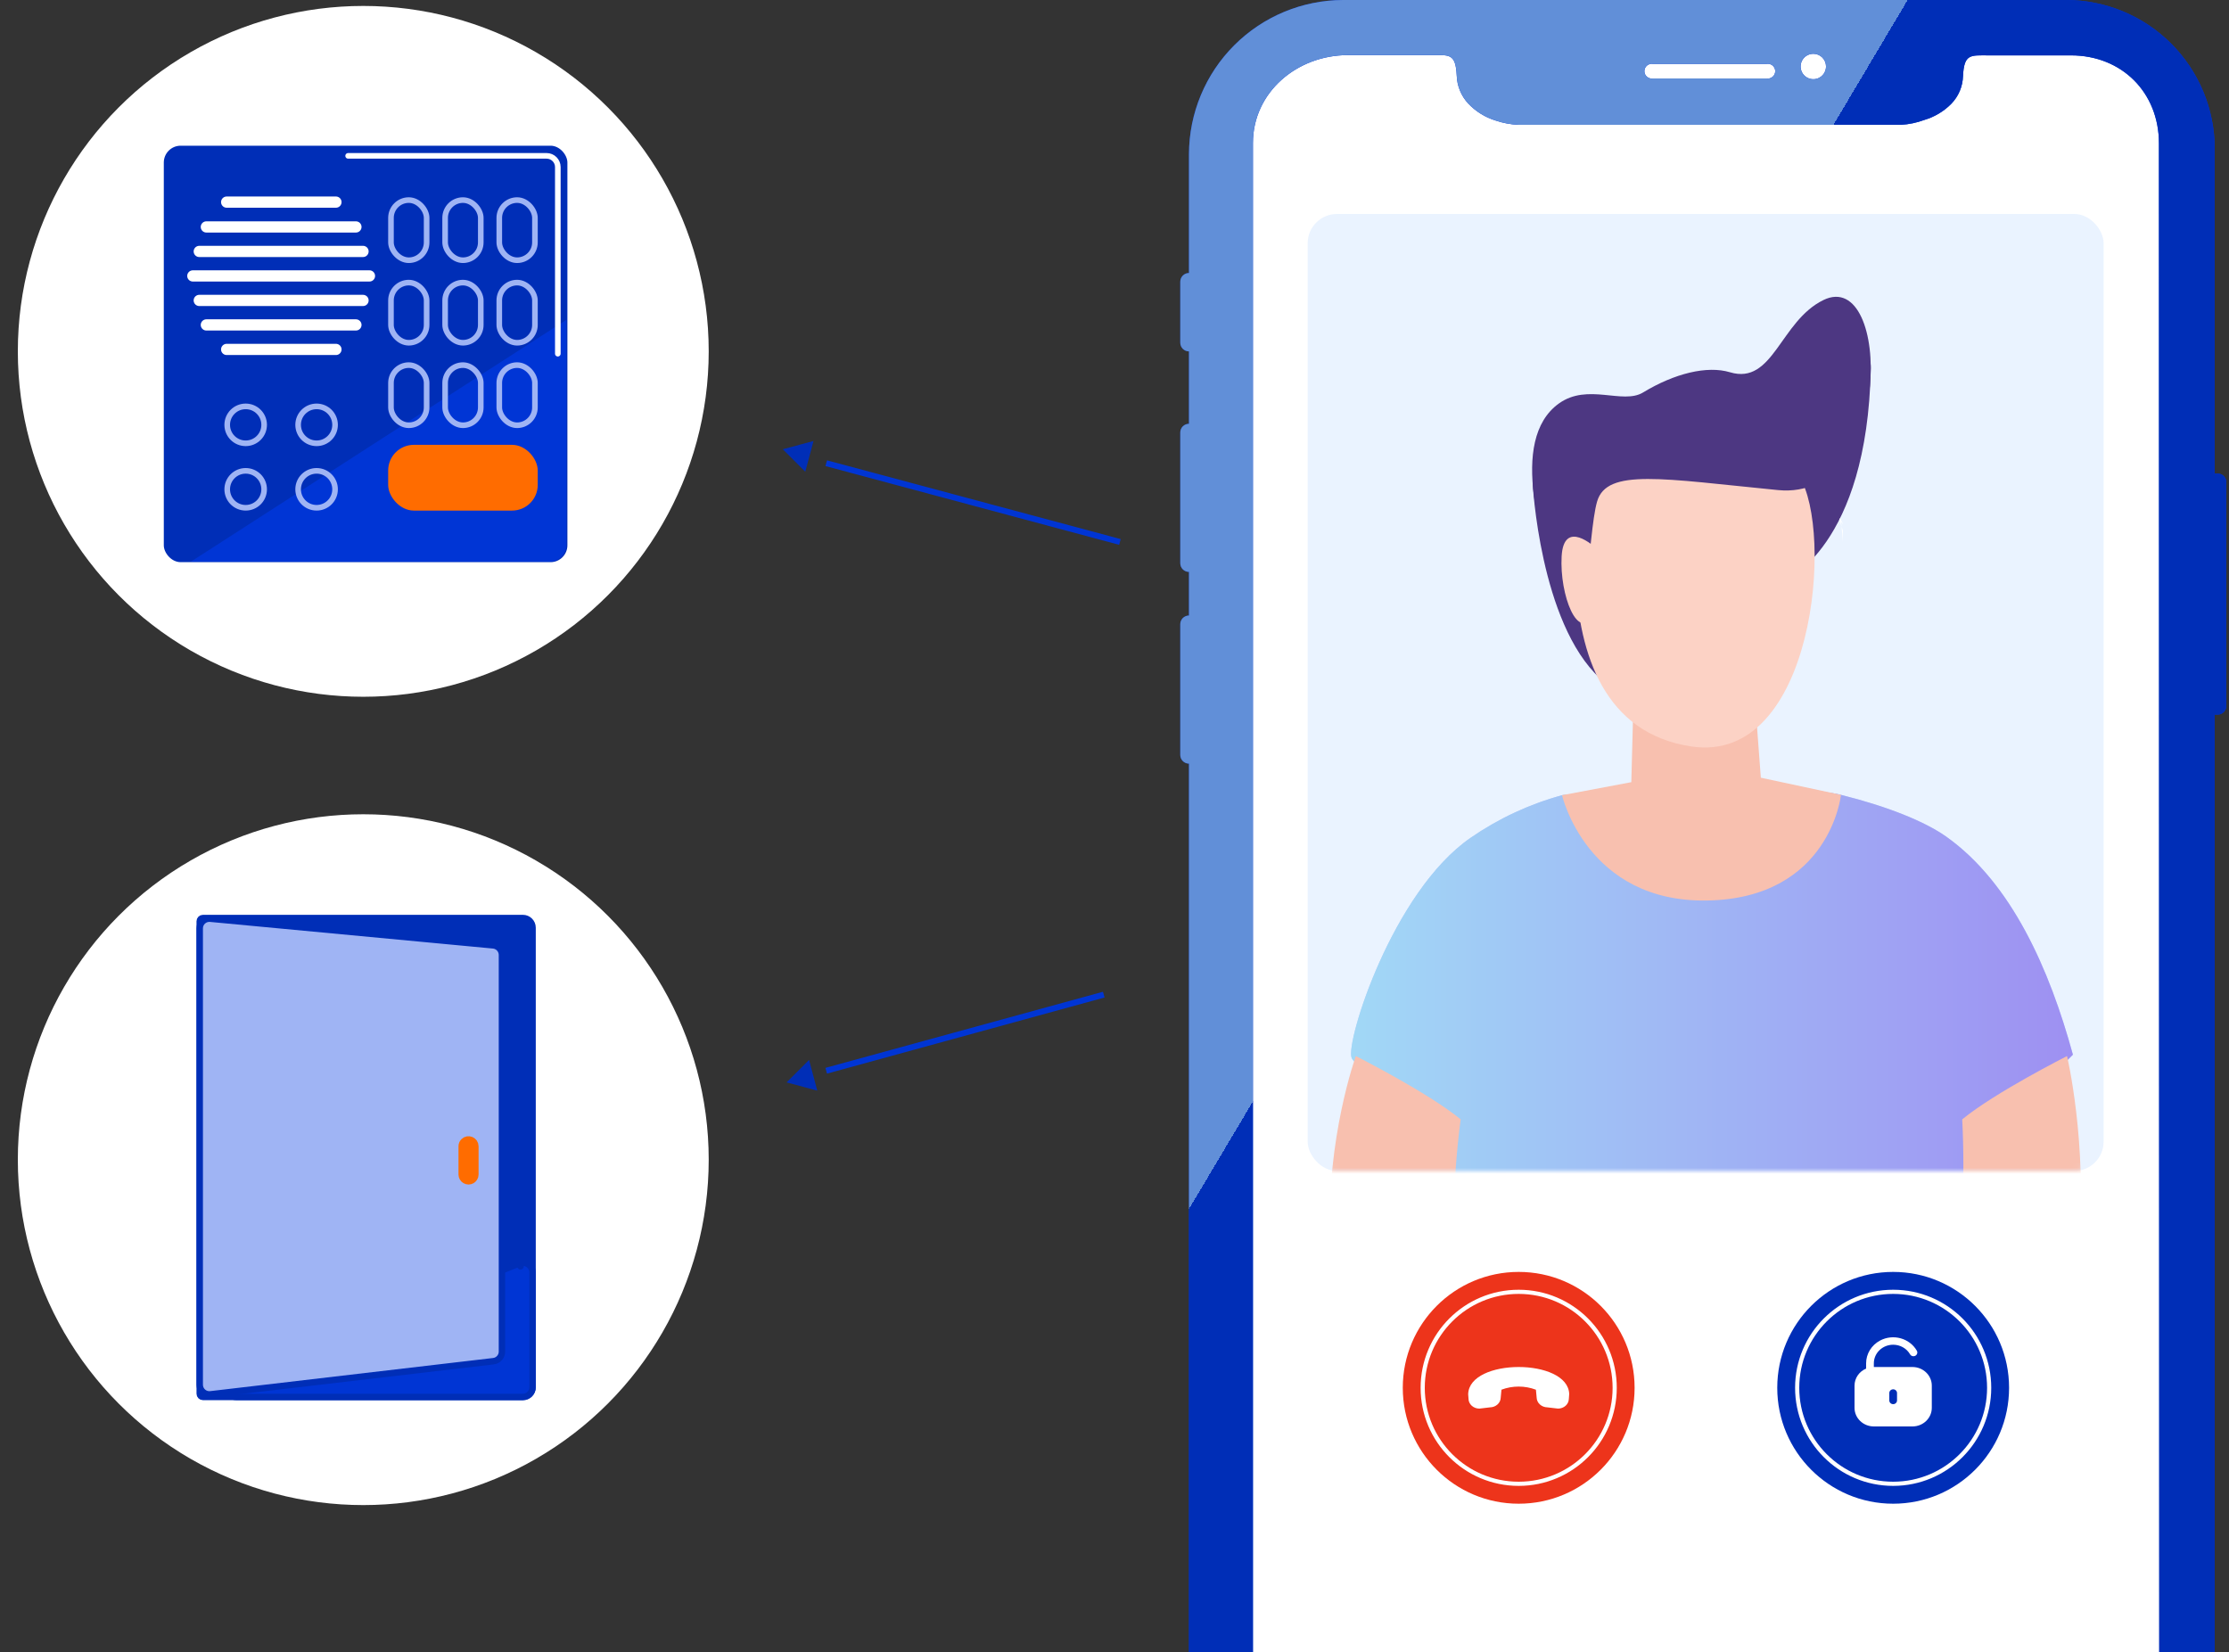 <svg width="375" height="278" viewBox="0 0 375 278" fill="none" xmlns="http://www.w3.org/2000/svg">
<rect x="0" y="0" width="375" height="278" fill="#333333" stroke="none"/>
<g clip-path="url(#clip0_301_1751)">
<circle cx="61.116" cy="59.116" r="58.116" fill="white"/>
<rect x="27.558" y="24.515" width="67.899" height="70.069" rx="2.833" fill="#002EB7"/>
<path d="M95.27 53.819V91.67C95.27 93.234 94.002 94.503 92.437 94.503H32.11L95.27 53.819Z" fill="#0035D5"/>
<path d="M58.569 26.222H91.959C93.002 26.222 93.847 27.068 93.847 28.11V59.509" stroke="white" stroke-width="0.944" stroke-linecap="round"/>
<rect x="65.776" y="33.664" width="5.998" height="10.119" rx="2.999" stroke="#9FB4F4" stroke-width="0.944"/>
<rect x="65.776" y="47.548" width="5.998" height="10.119" rx="2.999" stroke="#9FB4F4" stroke-width="0.944"/>
<rect x="65.776" y="61.431" width="5.998" height="10.119" rx="2.999" stroke="#9FB4F4" stroke-width="0.944"/>
<rect x="65.304" y="74.843" width="25.164" height="11.063" rx="4.32" fill="#FF6C00"/>
<rect x="74.887" y="33.664" width="5.998" height="10.119" rx="2.999" stroke="#9FB4F4" stroke-width="0.944"/>
<rect x="74.887" y="47.548" width="5.998" height="10.119" rx="2.999" stroke="#9FB4F4" stroke-width="0.944"/>
<rect x="74.887" y="61.431" width="5.998" height="10.119" rx="2.999" stroke="#9FB4F4" stroke-width="0.944"/>
<rect x="83.998" y="33.664" width="5.998" height="10.119" rx="2.999" stroke="#9FB4F4" stroke-width="0.944"/>
<rect x="83.998" y="47.548" width="5.998" height="10.119" rx="2.999" stroke="#9FB4F4" stroke-width="0.944"/>
<rect x="83.998" y="61.431" width="5.998" height="10.119" rx="2.999" stroke="#9FB4F4" stroke-width="0.944"/>
<path d="M38.133 34.006H56.518" stroke="white" stroke-width="1.888" stroke-linecap="round"/>
<path d="M38.133 58.79H56.518" stroke="white" stroke-width="1.888" stroke-linecap="round"/>
<path d="M34.716 38.182L59.88 38.182" stroke="white" stroke-width="1.888" stroke-linecap="round"/>
<path d="M34.716 54.668L59.88 54.668" stroke="white" stroke-width="1.888" stroke-linecap="round"/>
<path d="M33.523 42.303L61.074 42.303" stroke="white" stroke-width="1.888" stroke-linecap="round"/>
<path d="M33.523 50.547L61.074 50.547" stroke="white" stroke-width="1.888" stroke-linecap="round"/>
<path d="M32.439 46.425L62.158 46.425" stroke="white" stroke-width="1.888" stroke-linecap="round"/>
<circle cx="41.333" cy="71.48" r="3.107" stroke="#9FB4F4" stroke-width="0.944"/>
<circle cx="41.333" cy="82.327" r="3.107" stroke="#9FB4F4" stroke-width="0.944"/>
<circle cx="53.264" cy="71.48" r="3.107" stroke="#9FB4F4" stroke-width="0.944"/>
<circle cx="53.264" cy="82.327" r="3.107" stroke="#9FB4F4" stroke-width="0.944"/>
<circle cx="61.116" cy="195.116" r="58.116" fill="white"/>
<path d="M34.142 154.459C33.843 154.459 33.601 154.701 33.601 155V234.496C33.601 234.795 33.843 235.037 34.142 235.037H87.972C88.869 235.037 89.596 234.31 89.596 233.413V156.082C89.596 155.186 88.869 154.459 87.972 154.459H34.142Z" fill="#002EB7" stroke="#002EB7" stroke-width="1.082" stroke-linejoin="round"/>
<path d="M87.368 212.567L87.569 213.069L87.368 212.567L39.145 231.907C37.486 232.572 37.962 235.037 39.749 235.037H87.972C88.869 235.037 89.596 234.31 89.596 233.414V214.074C89.596 212.925 88.434 212.139 87.368 212.567Z" fill="#0035D4" stroke="#002EB7" stroke-width="1.082" stroke-linejoin="round"/>
<path d="M33.601 156.189V232.985C33.601 233.956 34.448 234.71 35.413 234.597L83.012 229.022C83.83 228.926 84.447 228.233 84.447 227.41V160.671C84.447 159.833 83.81 159.133 82.976 159.055L35.377 154.573C34.424 154.483 33.601 155.232 33.601 156.189Z" fill="#9FB4F4" stroke="#002EB7" stroke-width="1.082" stroke-linejoin="round"/>
<path d="M79.701 197.609L79.701 192.861C79.701 192.08 78.757 191.689 78.205 192.241C78.04 192.406 77.948 192.629 77.948 192.861L77.948 197.609C77.948 197.917 78.11 198.202 78.374 198.36C78.958 198.711 79.701 198.29 79.701 197.609Z" fill="#FF6C00" stroke="#FF6C00" stroke-width="1.624"/>
<rect x="210.736" y="8.673" width="152.615" height="331.959" fill="white"/>
<path d="M372.599 79.67V25.028C372.599 18.39 369.962 12.024 365.269 7.331C360.575 2.637 354.209 0 347.571 0H225.952C219.083 0.021 212.501 2.759 207.644 7.616C202.787 12.473 200.049 19.055 200.028 25.924V45.933C199.836 45.933 199.646 45.971 199.469 46.044C199.291 46.118 199.13 46.225 198.995 46.361C198.859 46.497 198.751 46.658 198.678 46.835C198.604 47.013 198.566 47.203 198.566 47.395V57.66C198.566 58.048 198.72 58.419 198.995 58.694C199.269 58.968 199.64 59.122 200.028 59.122V71.301C199.835 71.301 199.645 71.339 199.467 71.413C199.289 71.487 199.127 71.595 198.991 71.732C198.856 71.869 198.748 72.031 198.675 72.209C198.602 72.387 198.565 72.578 198.566 72.771V94.763C198.566 95.151 198.72 95.523 198.995 95.797C199.269 96.071 199.64 96.225 200.028 96.225V103.558C199.835 103.558 199.645 103.597 199.467 103.671C199.289 103.745 199.127 103.853 198.991 103.99C198.856 104.126 198.748 104.288 198.675 104.467C198.602 104.645 198.565 104.836 198.566 105.029V127.021C198.566 127.409 198.72 127.78 198.995 128.054C199.269 128.328 199.64 128.482 200.028 128.482V324.925C200.053 331.814 202.801 338.413 207.672 343.284C212.543 348.155 219.142 350.903 226.031 350.928H347.536C354.174 350.919 360.539 348.28 365.236 343.589C369.933 338.898 372.581 332.538 372.599 325.899V120.235H373.086C373.474 120.235 373.846 120.081 374.12 119.807C374.394 119.533 374.548 119.161 374.548 118.774V81.14C374.548 80.751 374.394 80.379 374.12 80.103C373.847 79.828 373.475 79.672 373.086 79.67H372.599ZM307.205 11.188C307.205 11.611 307.08 12.024 306.845 12.377C306.61 12.728 306.275 13.003 305.884 13.165C305.493 13.327 305.063 13.369 304.648 13.287C304.233 13.204 303.851 13 303.552 12.701C303.253 12.402 303.049 12.02 302.966 11.605C302.884 11.19 302.926 10.76 303.088 10.368C303.25 9.977 303.524 9.643 303.876 9.408C304.228 9.173 304.642 9.047 305.065 9.047C305.633 9.047 306.177 9.273 306.579 9.674C306.98 10.076 307.205 10.62 307.205 11.188ZM278.123 10.752H297.184C297.363 10.719 297.548 10.725 297.726 10.77C297.903 10.816 298.068 10.9 298.209 11.017C298.35 11.133 298.463 11.28 298.541 11.445C298.619 11.611 298.659 11.792 298.659 11.975C298.659 12.158 298.619 12.338 298.541 12.504C298.463 12.67 298.35 12.816 298.209 12.933C298.068 13.05 297.903 13.134 297.726 13.18C297.548 13.225 297.363 13.231 297.184 13.197H278.123C277.943 13.231 277.758 13.225 277.581 13.18C277.404 13.134 277.239 13.05 277.098 12.933C276.957 12.816 276.844 12.67 276.766 12.504C276.688 12.338 276.647 12.158 276.647 11.975C276.647 11.792 276.688 11.611 276.766 11.445C276.844 11.28 276.957 11.133 277.098 11.017C277.239 10.9 277.404 10.816 277.581 10.77C277.758 10.725 277.943 10.719 278.123 10.752ZM363.273 323.803C363.273 332.337 356.975 339.688 348.484 339.688H226.735C222.542 339.608 218.541 337.911 215.569 334.951C212.598 331.99 210.885 327.996 210.789 323.803V24.063C210.789 15.529 218.21 9.274 226.744 9.274H240.82C243.795 9.274 244.891 8.934 245.074 12.701C245.128 14.467 245.824 16.153 247.031 17.442C248.284 18.758 249.854 19.732 251.59 20.27C252.852 20.703 254.171 20.95 255.504 21H319.82C321.158 20.924 322.477 20.648 323.734 20.183C325.462 19.675 327.031 18.735 328.293 17.451C329.505 16.199 330.203 14.539 330.25 12.797C330.433 9.03 331.529 9.317 334.504 9.317H348.423C356.958 9.317 363.213 15.555 363.213 24.106L363.273 323.803Z" fill="#0035D4"/>
<path d="M372.599 79.67V25.028C372.599 18.39 369.962 12.024 365.269 7.331C360.575 2.637 354.209 0 347.571 0H225.952C219.083 0.021 212.501 2.759 207.644 7.616C202.787 12.473 200.049 19.055 200.028 25.924V45.933C199.836 45.933 199.646 45.971 199.469 46.044C199.291 46.118 199.13 46.225 198.995 46.361C198.859 46.497 198.751 46.658 198.678 46.835C198.604 47.013 198.566 47.203 198.566 47.395V57.66C198.566 58.048 198.72 58.419 198.995 58.694C199.269 58.968 199.64 59.122 200.028 59.122V71.301C199.835 71.301 199.645 71.339 199.467 71.413C199.289 71.487 199.127 71.595 198.991 71.732C198.856 71.869 198.748 72.031 198.675 72.209C198.602 72.387 198.565 72.578 198.566 72.771V94.763C198.566 95.151 198.72 95.523 198.995 95.797C199.269 96.071 199.64 96.225 200.028 96.225V103.558C199.835 103.558 199.645 103.597 199.467 103.671C199.289 103.745 199.127 103.853 198.991 103.99C198.856 104.126 198.748 104.288 198.675 104.467C198.602 104.645 198.565 104.836 198.566 105.029V127.021C198.566 127.409 198.72 127.78 198.995 128.054C199.269 128.328 199.64 128.482 200.028 128.482V324.925C200.053 331.814 202.801 338.413 207.672 343.284C212.543 348.155 219.142 350.903 226.031 350.928H347.536C354.174 350.919 360.539 348.28 365.236 343.589C369.933 338.898 372.581 332.538 372.599 325.899V120.235H373.086C373.474 120.235 373.846 120.081 374.12 119.807C374.394 119.533 374.548 119.161 374.548 118.774V81.14C374.548 80.751 374.394 80.379 374.12 80.103C373.847 79.828 373.475 79.672 373.086 79.67H372.599ZM307.205 11.188C307.205 11.611 307.08 12.024 306.845 12.377C306.61 12.728 306.275 13.003 305.884 13.165C305.493 13.327 305.063 13.369 304.648 13.287C304.233 13.204 303.851 13 303.552 12.701C303.253 12.402 303.049 12.02 302.966 11.605C302.884 11.19 302.926 10.76 303.088 10.368C303.25 9.977 303.524 9.643 303.876 9.408C304.228 9.173 304.642 9.047 305.065 9.047C305.633 9.047 306.177 9.273 306.579 9.674C306.98 10.076 307.205 10.62 307.205 11.188ZM278.123 10.752H297.184C297.363 10.719 297.548 10.725 297.726 10.77C297.903 10.816 298.068 10.9 298.209 11.017C298.35 11.133 298.463 11.28 298.541 11.445C298.619 11.611 298.659 11.792 298.659 11.975C298.659 12.158 298.619 12.338 298.541 12.504C298.463 12.67 298.35 12.816 298.209 12.933C298.068 13.05 297.903 13.134 297.726 13.18C297.548 13.225 297.363 13.231 297.184 13.197H278.123C277.943 13.231 277.758 13.225 277.581 13.18C277.404 13.134 277.239 13.05 277.098 12.933C276.957 12.816 276.844 12.67 276.766 12.504C276.688 12.338 276.647 12.158 276.647 11.975C276.647 11.792 276.688 11.611 276.766 11.445C276.844 11.28 276.957 11.133 277.098 11.017C277.239 10.9 277.404 10.816 277.581 10.77C277.758 10.725 277.943 10.719 278.123 10.752ZM363.273 323.803C363.273 332.337 356.975 339.688 348.484 339.688H226.735C222.542 339.608 218.541 337.911 215.569 334.951C212.598 331.99 210.885 327.996 210.789 323.803V24.063C210.789 15.529 218.21 9.274 226.744 9.274H240.82C243.795 9.274 244.891 8.934 245.074 12.701C245.128 14.467 245.824 16.153 247.031 17.442C248.284 18.758 249.854 19.732 251.59 20.27C252.852 20.703 254.171 20.95 255.504 21H319.82C321.158 20.924 322.477 20.648 323.734 20.183C325.462 19.675 327.031 18.735 328.293 17.451C329.505 16.199 330.203 14.539 330.25 12.797C330.433 9.03 331.529 9.317 334.504 9.317H348.423C356.958 9.317 363.213 15.555 363.213 24.106L363.273 323.803Z" fill="url(#paint0_linear_301_1751)"/>
<rect x="220" y="36" width="133.904" height="161.013" rx="4.929" fill="#EAF3FF"/>
<mask id="mask0_301_1751" style="mask-type:alpha" maskUnits="userSpaceOnUse" x="220" y="36" width="134" height="162">
<rect x="220" y="36" width="133.904" height="161.013" rx="4.929" fill="#EAF3FF"/>
</mask>
<g mask="url(#mask0_301_1751)">
<path d="M262.874 75.292C262.766 75.707 257.845 81.248 257.845 81.248C257.845 81.248 259.049 104.78 269.18 114.128C279.312 123.476 300.275 97.668 300.275 97.668C300.275 97.668 314.155 92.029 314.736 62.005C314.871 55.114 305.648 62.493 294.36 66.407C279.801 71.452 262.874 75.292 262.874 75.292Z" fill="#4D3782"/>
<path d="M247.441 140.938C252.12 137.708 257.311 135.293 262.795 133.795C264.855 133.232 275.991 136.47 282.875 136.312C292.32 136.092 301.941 131.794 309.728 133.735C317.466 135.662 323.785 138.181 327.454 140.782C338.397 148.564 344.821 163.078 348.738 177.452C341.322 185.063 331.994 188.446 331.994 188.446L330.269 258.324L288.949 279.465L241.787 255.796L243.476 187.508C243.476 187.508 228.501 180.534 227.402 177.997C226.304 175.46 234.236 150.022 247.441 140.938Z" fill="#BDD0FB"/>
<path d="M247.441 140.938C252.12 137.708 257.311 135.293 262.795 133.795C264.855 133.232 275.991 136.47 282.875 136.312C292.32 136.092 301.941 131.794 309.728 133.735C317.466 135.662 323.785 138.181 327.454 140.782C338.397 148.564 344.821 163.078 348.738 177.452C341.322 185.063 331.994 188.446 331.994 188.446L330.269 258.324L288.949 279.465L241.787 255.796L243.476 187.508C243.476 187.508 228.501 180.534 227.402 177.997C226.304 175.46 234.236 150.022 247.441 140.938Z" fill="url(#paint1_linear_301_1751)"/>
<path d="M228.101 177.683C228.101 177.683 208.032 233.323 253.8 256.189C263.302 254.928 259.647 239.146 259.647 239.146C259.647 239.146 239.762 234.753 245.735 188.332C240.232 183.809 228.101 177.683 228.101 177.683Z" fill="#F8C0AF"/>
<path d="M347.751 177.683C347.751 177.683 361.561 235.763 322.052 256.189C312.55 254.928 316.205 239.146 316.205 239.146C316.205 239.146 332.24 231.254 330.118 188.332C335.62 183.809 347.751 177.683 347.751 177.683Z" fill="#F8C0AF"/>
<path d="M262.791 133.795C262.791 133.795 266.964 151.887 287.236 151.512C307.883 151.136 309.723 133.735 309.723 133.735L296.237 130.849L295.11 115.82L274.823 117.323L274.447 131.6L262.791 133.795Z" fill="#F8C0AF"/>
<path d="M267.571 72.112C267.571 72.112 255.237 121.265 284.588 125.6C305.288 128.654 308.558 89.246 302.687 80.161C293.608 66.112 290.428 68.779 290.428 68.779L267.571 72.112Z" fill="#FCD2C5"/>
<path d="M309.995 89.109C309.929 88.924 309.872 88.761 309.819 88.61C309.909 89.44 309.955 90.306 309.966 91.198C310.001 90.562 310.03 89.926 310.052 89.291C310.034 89.232 310.017 89.168 309.995 89.109Z" fill="white"/>
<path d="M309.821 88.61C309.788 88.3 309.751 87.997 309.707 87.698C310.904 89.691 308.604 85.047 309.821 88.61Z" fill="white"/>
<path d="M306.767 50.482C318.245 44.874 318.643 84.366 299.142 82.458C279.642 80.551 270.344 78.749 268.695 84.368C267.046 89.988 267.122 111.363 263.094 101.219C259.327 91.725 253.688 74.054 262.258 67.891C267.12 64.395 272.993 68.119 276.42 66.035C281.7 62.827 287.19 61.474 291.045 62.632C298.337 64.827 299.479 54.035 306.767 50.482Z" fill="#4D3782"/>
<path d="M268.392 92.136C268.392 92.136 263.088 87.143 262.724 93.612C262.36 100.081 265.468 108.173 268.134 103.444C270.8 98.716 268.392 92.136 268.392 92.136Z" fill="#FCD2C5"/>
</g>
<path d="M188.413 91.184L139 77.934" stroke="#0035D4"/>
<path d="M131.693 75.585L136.864 74.2L135.478 79.371L131.693 75.585Z" fill="#002EB7"/>
<path d="M185.696 167.346L139 180.154" stroke="#0035D4"/>
<path d="M132.33 182.114L136.115 178.329L137.5 183.5L132.33 182.114Z" fill="#002EB7"/>
<circle cx="255.5" cy="233.5" r="19.5" fill="#ED341B"/>
<circle cx="255.5" cy="233.5" r="16.15" stroke="white" stroke-width="0.7"/>
<path d="M250.691 236.786C251.161 236.776 251.609 236.6 251.942 236.296C252.274 235.992 252.466 235.583 252.476 235.154L252.601 233.816C253.52 233.469 254.505 233.29 255.499 233.291C256.494 233.292 257.479 233.471 258.397 233.82L258.522 235.153C258.533 235.582 258.725 235.991 259.058 236.295C259.39 236.599 259.838 236.775 260.308 236.787C260.308 236.787 262.085 236.997 262.111 236.997C262.589 236.998 263.049 236.828 263.391 236.523C263.732 236.218 263.929 235.802 263.937 235.366L264 234.547C263.795 228.48 247.151 228.476 247 234.585L247.058 235.333C247.058 235.775 247.251 236.198 247.594 236.511C247.937 236.823 248.401 236.999 248.886 237C248.911 236.998 250.69 236.786 250.69 236.786L250.691 236.786Z" fill="white"/>
<circle cx="318.5" cy="233.5" r="19.5" fill="#002EB7"/>
<circle cx="318.5" cy="233.5" r="16.15" stroke="white" stroke-width="0.7"/>
<path d="M321.75 230.001H315.25V229.377C315.25 227.651 316.704 226.252 318.499 226.251C319.682 226.251 320.771 226.868 321.344 227.863C321.518 228.165 321.914 228.274 322.228 228.106C322.542 227.939 322.655 227.558 322.481 227.256C321.263 225.143 318.495 224.378 316.296 225.548C314.848 226.319 313.949 227.785 313.95 229.377V230.266C312.767 230.763 312.002 231.885 312 233.126V236.875C312.002 238.6 313.456 239.998 315.25 240H321.75C323.544 239.998 324.998 238.6 325 236.875V233.126C324.998 231.401 323.544 230.004 321.75 230.001ZM319.15 235.626C319.15 235.971 318.859 236.251 318.5 236.251C318.141 236.251 317.85 235.971 317.85 235.626V234.376C317.85 234.031 318.141 233.751 318.5 233.751C318.859 233.751 319.15 234.031 319.15 234.376V235.626Z" fill="white"/>
</g>
<defs>
<linearGradient id="paint0_linear_301_1751" x1="375.695" y1="104.218" x2="229.529" y2="17.34" gradientUnits="userSpaceOnUse">
<stop stop-color="#002EB7"/>
<stop offset="0.59" stop-color="#002EB7"/>
<stop offset="0.59" stop-color="#618FD8"/>
</linearGradient>
<linearGradient id="paint1_linear_301_1751" x1="227.227" y1="206.539" x2="348.688" y2="206.539" gradientUnits="userSpaceOnUse">
<stop stop-color="#A1D8F6"/>
<stop offset="1" stop-color="#9E90F2"/>
</linearGradient>
<clipPath id="clip0_301_1751">
<rect width="375" height="278" fill="white"/>
</clipPath>
</defs>
</svg>
